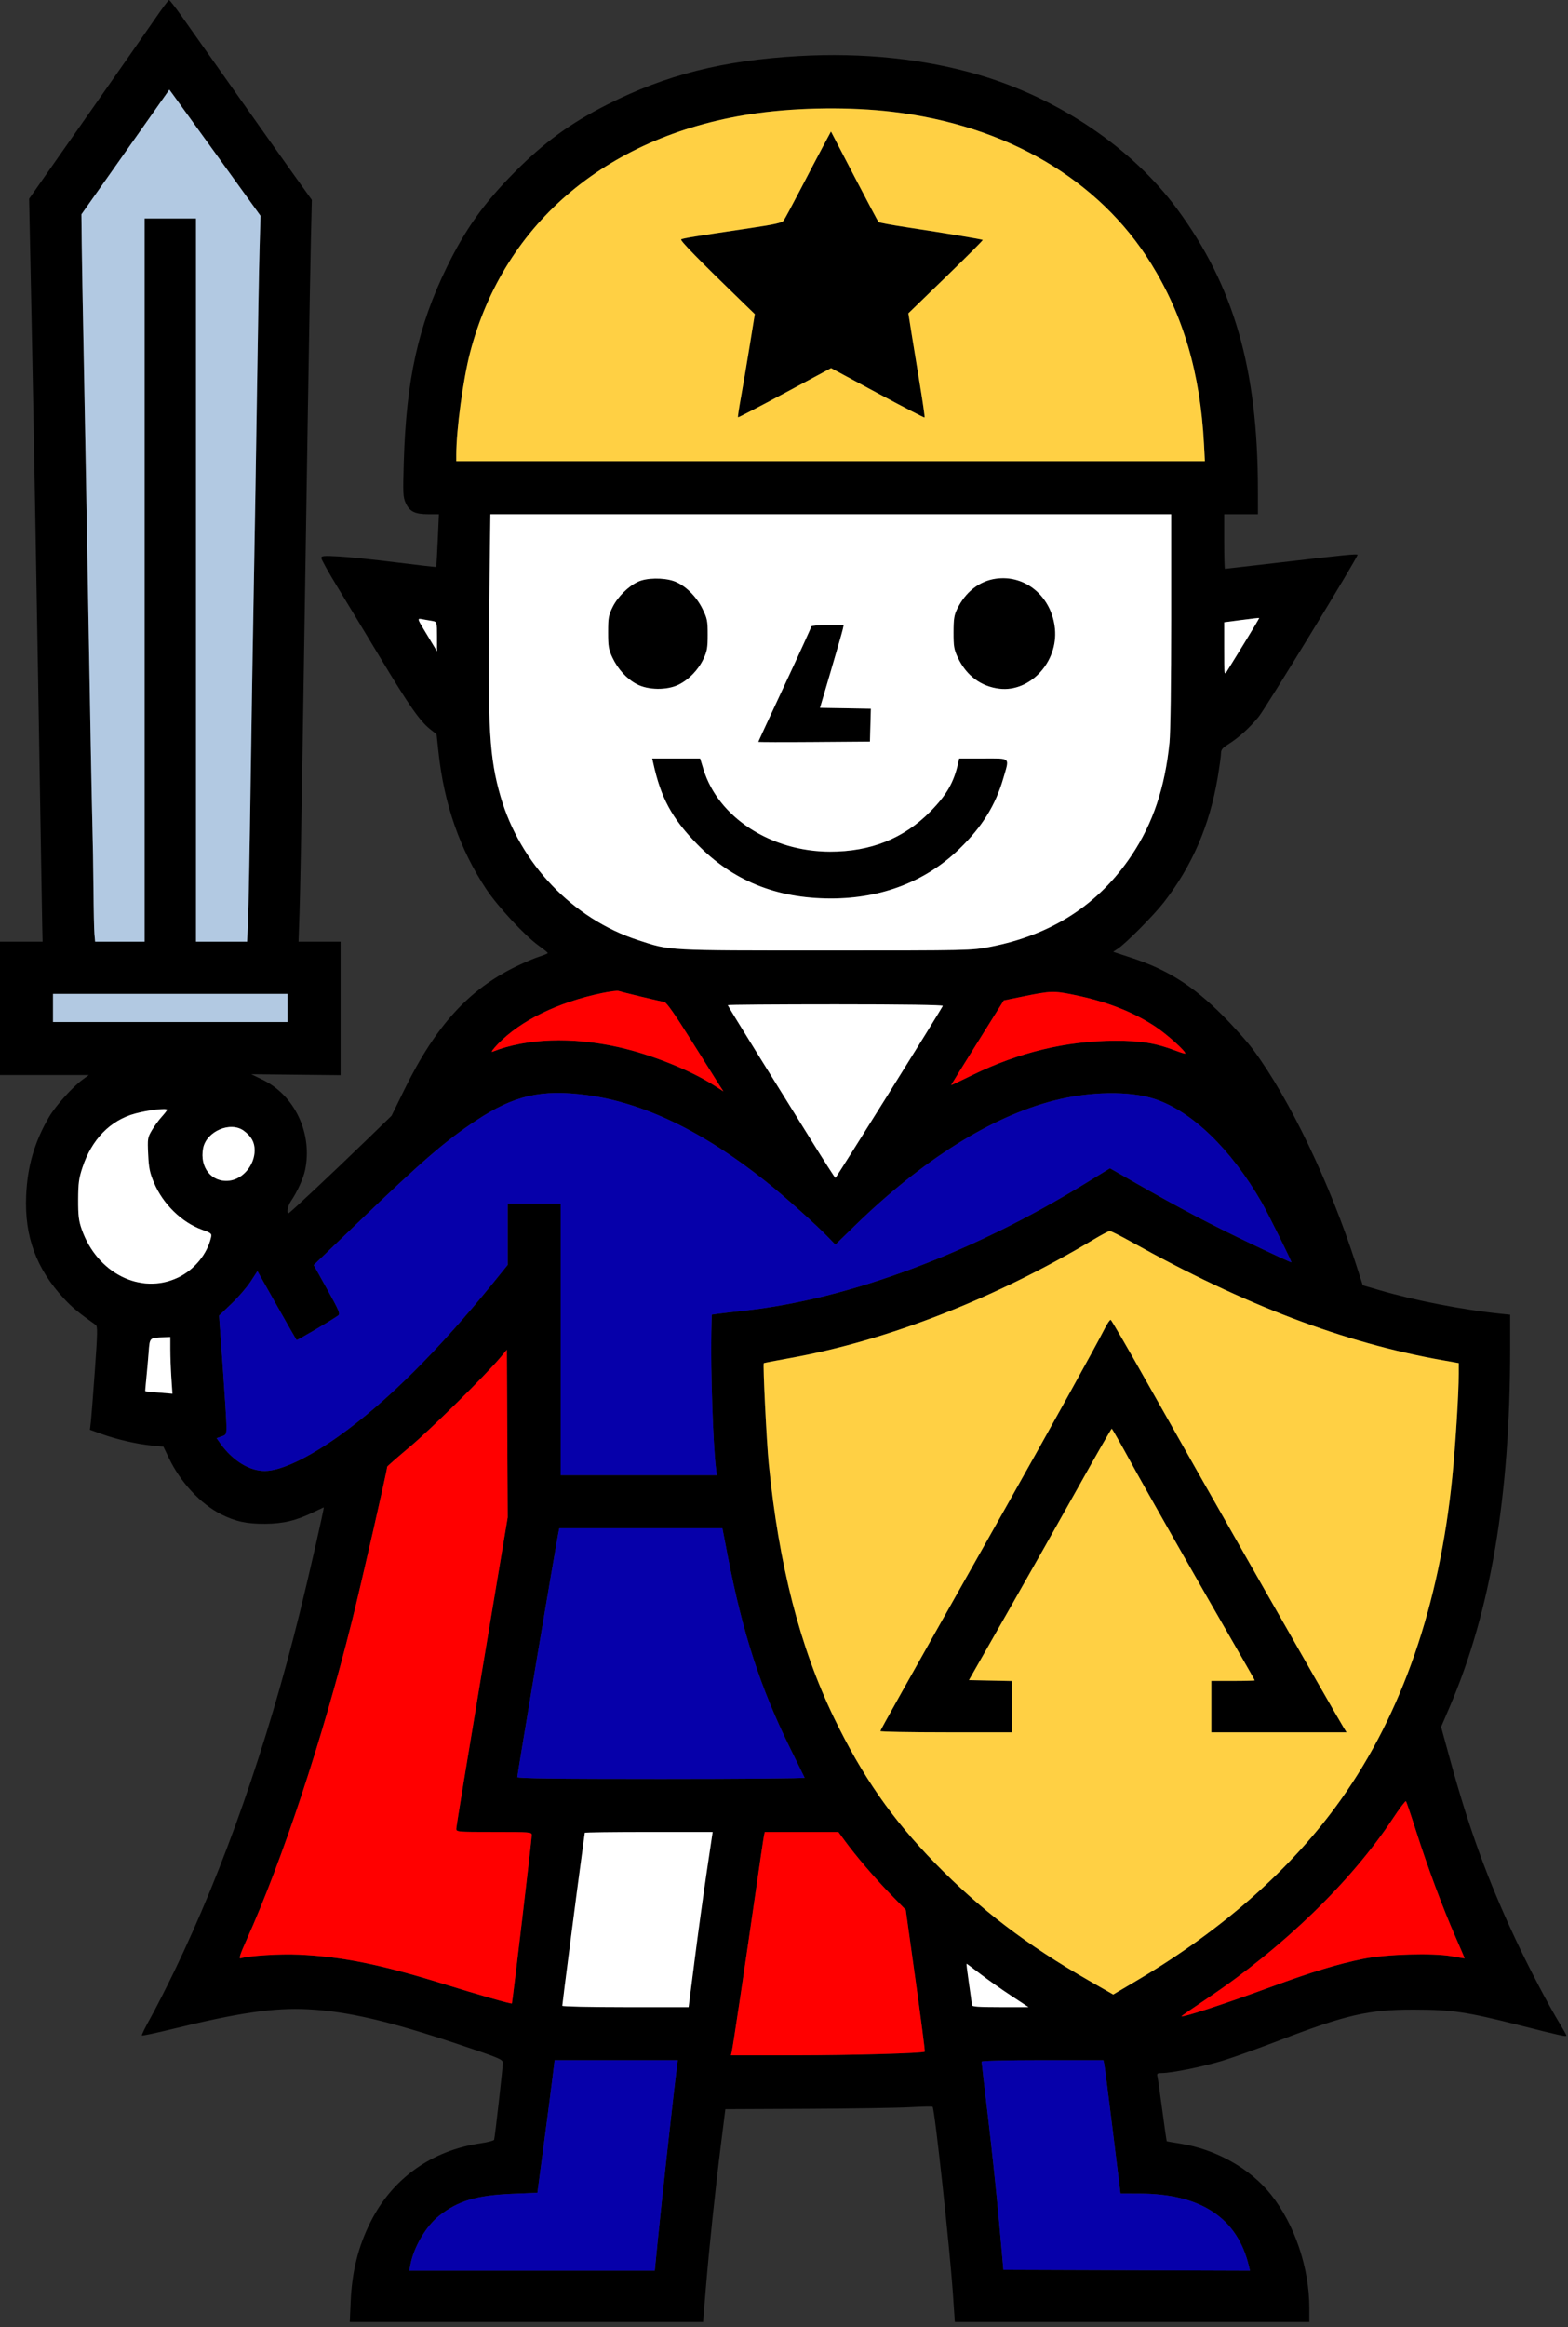 <?xml version="1.0" encoding="UTF-8"?> <svg xmlns="http://www.w3.org/2000/svg" width="244" height="362" viewBox="0 0 244 362" fill="none"><rect x="0" y="0" width="244" height="362" fill="#333333" stroke="none"/><path fill-rule="evenodd" clip-rule="evenodd" d="M24.114 2.938C23.008 4.548 18.149 11.502 13.318 18.393L4.532 30.921L4.884 48.143C5.248 65.954 5.803 97.192 6.252 125.24C6.393 134.109 6.535 142.518 6.567 143.928L6.625 146.491L3.312 146.49L0 146.49V156.865V167.24H6.912H13.825L12.85 167.95C11.319 169.065 8.636 172.048 7.65 173.732C5.373 177.617 4.263 181.423 4.069 186.008C3.802 192.349 5.632 197.339 9.931 201.993C11.203 203.369 12.21 204.205 14.898 206.115C15.2 206.329 15.18 207.348 14.758 213.24C14.488 217.021 14.205 220.634 14.129 221.268L13.992 222.42L15.809 223.076C18.145 223.92 21.398 224.668 23.653 224.88L25.431 225.048L26.278 226.82C28.075 230.581 31.209 233.959 34.386 235.561C36.616 236.685 38.398 237.071 41.25 237.049C44.117 237.027 46.081 236.552 48.84 235.216C49.664 234.817 50.357 234.49 50.379 234.49C50.491 234.49 48.051 245.192 46.617 250.99C41.531 271.547 34.836 290.668 27.14 306.616C25.879 309.229 24.196 312.527 23.4 313.946C22.604 315.365 22.008 316.582 22.077 316.65C22.146 316.719 24.322 316.256 26.913 315.621C37.176 313.106 42.666 312.307 47.875 312.573C54.032 312.886 60.472 314.383 71.397 318.038C77.725 320.156 78.25 320.375 78.25 320.908C78.25 321.604 77.013 332.507 76.893 332.872C76.846 333.014 75.903 333.262 74.797 333.423C67.16 334.536 61.039 338.909 57.655 345.669C55.731 349.512 54.775 353.35 54.568 358.053L54.428 361.24H81.916H109.405L109.829 356.053C110.347 349.721 111.296 340.684 112.2 333.49L112.875 328.115L125.5 328.06C132.444 328.03 139.683 327.917 141.587 327.81C143.491 327.703 145.084 327.674 145.129 327.746C145.477 328.31 147.787 349.59 148.283 356.803L148.588 361.24H176.169H203.75L203.749 359.053C203.746 352.782 201.465 346.033 197.784 341.408C194.547 337.34 189.222 334.352 183.625 333.465C182.525 333.29 181.598 333.132 181.564 333.113C181.531 333.093 181.221 330.948 180.875 328.346C180.529 325.744 180.189 323.362 180.118 323.053C180.005 322.556 180.088 322.49 180.827 322.49C182.317 322.49 187.154 321.51 190.176 320.596C191.798 320.105 195.755 318.693 198.969 317.457C209.458 313.425 212.992 312.613 220 312.626C225.96 312.637 228.19 312.966 236.375 315.04C242.845 316.68 243.75 316.877 243.75 316.648C243.75 316.566 243.32 315.794 242.794 314.932C240.979 311.96 237.978 306.244 235.839 301.686C231.541 292.531 228.631 284.571 225.74 274.06L224.253 268.65L225.598 265.508C231.972 250.624 234.983 232.828 234.997 209.946L235 204.526L233.562 204.377C227.627 203.761 220.183 202.317 214.724 200.721L212.064 199.944L211.005 196.654C206.942 184.025 200.716 171.024 195.063 163.365C194.15 162.128 191.99 159.701 190.264 157.974C185.644 153.35 181.676 150.843 176.056 148.999L173.219 148.068L173.92 147.609C175.189 146.777 179.533 142.402 181.113 140.365C185.52 134.681 188.218 128.439 189.475 121.021C189.764 119.32 190 117.605 190 117.212C190 116.642 190.216 116.361 191.062 115.828C192.77 114.754 194.426 113.261 195.862 111.504C196.963 110.156 211.25 86.769 211.25 86.314C211.25 86.127 209.128 86.336 199.184 87.501C194.541 88.045 190.688 88.49 190.621 88.49C190.554 88.49 190.5 86.578 190.5 84.24V79.99H193.125H195.75L195.746 76.177C195.728 57.38 192.025 44.513 183.18 32.517C176.181 23.026 164.823 15.336 152.375 11.661C143.887 9.155 134.28 8.149 124.291 8.719C112.498 9.393 103.62 11.641 94.5 16.262C88.737 19.181 84.671 22.148 80.072 26.787C75.297 31.603 72.4 35.669 69.502 41.615C65.06 50.733 63.22 59.063 62.835 71.799C62.685 76.754 62.711 77.323 63.131 78.254C63.727 79.574 64.567 79.99 66.637 79.99H68.299L68.119 84.052C68.02 86.287 67.91 88.148 67.875 88.189C67.839 88.23 65.069 87.918 61.718 87.495C58.367 87.073 54.359 86.656 52.812 86.57C50.355 86.433 50 86.463 50 86.807C50 87.023 51.087 88.981 52.416 91.157C53.745 93.334 56.798 98.377 59.2 102.365C63.706 109.844 65.337 112.173 66.98 113.474L67.934 114.23L68.238 117.048C69.111 125.129 71.572 132.17 75.68 138.342C77.499 141.073 81.684 145.576 83.844 147.125C84.604 147.669 85.231 148.179 85.238 148.257C85.245 148.335 84.654 148.587 83.927 148.816C83.198 149.046 81.569 149.737 80.305 150.352C72.924 153.944 67.784 159.603 62.944 169.469L60.93 173.573L57.028 177.355C51.563 182.649 45.075 188.74 44.898 188.74C44.559 188.74 44.79 187.562 45.265 186.865C46.241 185.434 47.189 183.358 47.469 182.04C48.677 176.351 45.879 170.396 40.856 167.968L39.093 167.115L46.047 167.189L53 167.262V156.876V146.49H49.727H46.453L46.608 141.928C46.693 139.418 46.869 130.334 47.001 121.74C47.698 76.05 48.225 43.677 48.379 37.231L48.524 31.098L45.846 27.357C44.373 25.299 40.189 19.396 36.548 14.24C32.907 9.084 29.152 3.768 28.203 2.428C27.254 1.087 26.398 -0.005 26.301 2.06759e-05C26.204 0.005 25.22 1.327 24.114 2.938ZM33.959 24.453L40.542 33.578L40.39 38.721C40.307 41.55 40.127 51.515 39.991 60.865C39.854 70.215 39.636 83.546 39.506 90.49C39.376 97.434 39.148 111.496 39.002 121.74C38.855 131.984 38.67 141.743 38.592 143.428L38.45 146.49H34.475H30.5V90.24V33.99H26.5H22.5V90.24V146.49H18.65H14.8L14.694 145.303C14.636 144.649 14.569 141.528 14.544 138.365C14.52 135.203 14.439 130.534 14.365 127.99C14.29 125.446 14.009 110.54 13.74 94.865C13.47 79.19 13.14 60.909 13.006 54.24C12.872 47.571 12.742 40.142 12.716 37.73L12.67 33.345L16.28 28.23C18.265 25.417 21.343 21.052 23.12 18.532L26.351 13.948L26.863 14.639C27.145 15.018 30.337 19.435 33.959 24.453ZM138.875 17.392C156.663 19.504 171.013 27.924 179.126 41.007C184.138 49.09 186.777 58.085 187.354 69.052L187.495 71.74H129.247H71V70.754C71 66.874 72.056 59.05 73.146 54.857C78.44 34.488 94.932 20.752 117.875 17.602C124.448 16.7 132.382 16.62 138.875 17.392ZM128.062 22.787C127.376 24.067 125.793 27.084 124.544 29.49C123.294 31.896 122.125 34.066 121.945 34.312C121.688 34.664 120.576 34.914 116.746 35.485C108.078 36.776 106.275 37.07 106.001 37.24C105.767 37.384 108.739 40.423 115.792 47.251L117.459 48.865L116.628 53.99C116.171 56.809 115.562 60.4 115.275 61.971C114.988 63.542 114.794 64.867 114.842 64.915C114.891 64.964 118.169 63.262 122.126 61.134L129.322 57.264L136.55 61.155C140.525 63.295 143.822 65.001 143.876 64.947C143.931 64.892 143.594 62.545 143.128 59.731C142.663 56.917 142.072 53.293 141.816 51.678L141.352 48.74L147.187 43.084C150.396 39.974 152.978 37.385 152.925 37.332C152.816 37.222 147.141 36.276 141.001 35.343C138.732 34.998 136.802 34.638 136.71 34.541C136.619 34.444 134.916 31.236 132.927 27.412L129.31 20.459L128.062 22.787ZM182.25 96.463C182.25 106.148 182.142 114.004 181.988 115.526C181.28 122.516 179.418 128.062 176.115 133.023C170.999 140.709 163.662 145.453 154.027 147.307C151.156 147.859 150.878 147.865 128.5 147.865C103.535 147.865 104.363 147.911 99.269 146.246C89.134 142.934 80.92 134.349 77.893 123.903C76.175 117.974 75.888 113.206 76.125 94.553L76.31 79.99H129.28H182.25V96.463ZM154.933 90.026C152.4 90.395 150.254 92.071 148.967 94.686C148.478 95.678 148.385 96.261 148.38 98.365C148.376 100.55 148.458 101.042 149.034 102.27C150.357 105.093 152.653 106.809 155.55 107.142C160.296 107.688 164.65 102.996 164.169 97.853C163.701 92.837 159.583 89.348 154.933 90.026ZM99.328 90.477C97.794 91.173 96.109 92.845 95.318 94.454C94.701 95.71 94.625 96.139 94.625 98.365C94.625 100.544 94.71 101.046 95.284 102.27C96.141 104.099 97.532 105.616 99.109 106.442C100.879 107.369 103.797 107.4 105.604 106.51C107.205 105.722 108.666 104.205 109.476 102.49C110.033 101.31 110.125 100.778 110.125 98.735C110.125 96.55 110.058 96.218 109.305 94.689C108.326 92.701 106.518 90.963 104.829 90.388C103.217 89.839 100.641 89.88 99.328 90.477ZM193.72 99.893C192.458 101.94 191.218 103.953 190.964 104.365C190.503 105.113 190.502 105.106 190.501 100.958L190.5 96.802L193.188 96.448C194.666 96.254 195.906 96.112 195.944 96.132C195.982 96.153 194.982 97.845 193.72 99.893ZM67.438 96.634C67.972 96.744 68 96.866 68 99.035V101.32L66.731 99.218C64.745 95.928 64.819 96.187 65.921 96.365C66.446 96.45 67.128 96.571 67.438 96.634ZM126.25 97.457C126.25 97.577 124.394 101.645 122.125 106.498C119.856 111.35 118 115.36 118 115.408C118 115.457 121.91 115.467 126.688 115.431L135.375 115.365L135.446 112.809L135.517 110.253L131.559 110.184L127.601 110.115L129.294 104.365C130.225 101.203 131.055 98.305 131.138 97.927L131.29 97.24H128.77C127.384 97.24 126.25 97.338 126.25 97.457ZM101.643 118.678C102.854 124.159 104.528 127.258 108.463 131.303C113.997 136.992 120.783 139.757 129.25 139.772C137.19 139.786 144.074 137.129 149.334 132.018C152.832 128.62 154.914 125.271 156.123 121.097C157.101 117.723 157.369 117.99 153.005 117.99H149.26L149.107 118.678C148.435 121.714 147.302 123.687 144.752 126.265C140.614 130.447 135.481 132.495 129.16 132.487C119.95 132.475 111.752 127.142 109.468 119.678L108.951 117.99H105.221H101.491L101.643 118.678ZM99.75 155.043C101.469 155.454 103.103 155.831 103.381 155.881C103.731 155.943 105.051 157.832 107.686 162.043C109.776 165.383 111.732 168.49 112.031 168.949L112.576 169.782L111.118 168.85C107.392 166.467 101.287 164.026 96.221 162.895C88.957 161.273 81.912 161.531 76.625 163.614C76.35 163.723 76.744 163.172 77.5 162.39C81.014 158.758 86.774 155.939 93.625 154.498C94.862 154.238 96.044 154.086 96.25 154.16C96.456 154.234 98.031 154.631 99.75 155.043ZM167.056 154.751C172.155 155.791 176.176 157.346 179.695 159.639C181.544 160.844 184.668 163.656 184.426 163.897C184.382 163.942 183.743 163.75 183.008 163.47C179.85 162.27 177.568 161.895 173.5 161.906C165.953 161.926 158.532 163.711 151.321 167.241C149.494 168.135 148 168.84 148 168.807C148 168.774 149.846 165.795 152.102 162.187L156.203 155.628L159.414 154.972C163.468 154.143 163.996 154.128 167.056 154.751ZM44.75 156.803V158.99H26.5H8.25V156.803V154.615H26.5H44.75V156.803ZM146.708 156.479C146.549 156.935 130.124 183.238 130 183.236C129.931 183.235 128.25 180.62 126.265 177.425C124.279 174.229 120.539 168.213 117.952 164.054C115.366 159.896 113.25 156.436 113.25 156.367C113.25 156.297 120.797 156.24 130.021 156.24C140.57 156.24 146.761 156.329 146.708 156.479ZM91.325 170.359C100.128 171.531 109.402 176 119.127 183.757C122.095 186.125 126.889 190.413 128.934 192.531L129.994 193.628L133.008 190.692C143.49 180.481 154.171 173.759 163.936 171.228C169.586 169.764 175.812 169.668 179.75 170.984C185.503 172.908 191.572 178.781 196.316 187.018C197.27 188.673 201.043 196.282 200.952 196.366C200.91 196.405 198.119 195.121 194.75 193.512C188.264 190.415 183.456 187.887 176.799 184.073L172.724 181.738L168.924 184.075C151.238 194.949 132.195 202.073 116 203.874C114.006 204.095 112.009 204.33 111.562 204.395L110.75 204.513L110.693 207.314C110.573 213.162 110.964 224.736 111.401 228.303L111.547 229.49H99.398H87.25V208.365V187.24H83.125H79V192.005V196.77L76.94 199.318C68.269 210.04 60.104 218.161 52.707 223.417C47.919 226.82 43.742 228.793 41.25 228.828C38.846 228.862 36.19 227.228 34.288 224.547L33.708 223.729L34.479 223.46C35.22 223.202 35.249 223.137 35.237 221.778C35.229 221.001 34.968 216.832 34.656 212.513L34.088 204.661L36.023 202.812C37.088 201.795 38.431 200.238 39.009 199.351L40.059 197.739L43.055 203.052C44.703 205.974 46.094 208.41 46.146 208.465C46.231 208.554 51.653 205.357 52.634 204.64C52.975 204.39 52.756 203.868 50.923 200.576L48.82 196.799L55.722 190.174C65.742 180.556 69.268 177.511 74.082 174.32C80.002 170.395 84.255 169.418 91.325 170.359ZM26 172.647C26 172.734 25.619 173.226 25.154 173.741C24.689 174.256 23.999 175.205 23.622 175.848C22.967 176.966 22.941 177.134 23.054 179.567C23.153 181.696 23.302 182.424 23.959 183.99C25.346 187.297 28.27 190.156 31.428 191.294C32.864 191.811 32.97 191.902 32.838 192.484C32.243 195.107 30.211 197.567 27.651 198.765C21.872 201.469 15.102 198.058 12.718 191.24C12.245 189.888 12.152 189.111 12.161 186.615C12.17 184.066 12.271 183.314 12.831 181.615C14.268 177.248 17.158 174.285 21.004 173.235C23.009 172.687 26 172.336 26 172.647ZM37.95 175.916C39.126 176.793 39.625 177.696 39.625 178.946C39.625 181.241 37.794 183.434 35.679 183.672C32.942 183.981 31.042 181.634 31.604 178.638C32.101 175.989 35.878 174.368 37.95 175.916ZM176.064 193.198C193.684 203.028 209.109 208.887 224.562 211.618L227 212.049L226.999 213.707C226.998 216.723 226.495 224.79 225.995 229.786C224.008 249.671 218.161 266.587 208.651 279.966C201.065 290.64 190.309 300.173 176.916 308.095L173.226 310.278L169.426 308.099C159.743 302.55 152.538 297.05 145.495 289.83C138.804 282.971 134.169 276.306 129.785 267.24C124.485 256.28 121.183 243.426 119.625 227.685C119.288 224.284 118.695 212.226 118.856 212.054C118.887 212.021 120.788 211.655 123.08 211.241C138.209 208.508 154.892 201.981 170.25 192.784C171.419 192.085 172.516 191.507 172.689 191.501C172.861 191.495 174.38 192.259 176.064 193.198ZM171.905 206.685C170.63 209.216 163.117 222.788 156.305 234.865C140.095 263.601 137 269.122 137 269.301C137 269.405 141.613 269.49 147.25 269.49H157.5V265.497V261.504L154.138 261.435L150.777 261.365L156.701 250.977C159.959 245.264 164.931 236.462 167.75 231.418C170.569 226.374 172.931 222.249 173 222.253C173.069 222.257 174.362 224.527 175.875 227.298C178.344 231.822 186.839 246.769 192.951 257.342C194.215 259.529 195.25 261.357 195.25 261.405C195.25 261.452 193.731 261.49 191.875 261.49H188.5V265.49V269.49H199.02H209.541L209.041 268.678C207.7 266.497 186.534 229.346 178.672 215.373C175.58 209.878 172.954 205.353 172.837 205.318C172.72 205.283 172.301 205.898 171.905 206.685ZM26.501 209.928C26.502 210.993 26.576 212.98 26.666 214.342L26.831 216.819L24.738 216.644C23.588 216.548 22.629 216.446 22.607 216.417C22.586 216.389 22.656 215.521 22.763 214.49C22.869 213.459 23.032 211.637 23.125 210.442C23.311 208.023 23.212 208.121 25.562 208.028L26.5 207.99L26.501 209.928ZM75.002 260.008C72.801 273.189 71 284.203 71 284.482C71 284.978 71.136 284.99 76.875 284.99C82.571 284.99 82.75 285.005 82.75 285.487C82.75 286.092 79.736 311.588 79.654 311.669C79.549 311.775 74.424 310.311 69 308.624C59.3 305.608 53.213 304.377 46.5 304.073C43.518 303.939 38.838 304.232 37.451 304.64C37.129 304.735 37.35 304.046 38.371 301.771C43.981 289.273 50.142 270.648 54.742 252.286C56.127 246.759 60.25 228.707 60.25 228.172C60.25 228.102 61.853 226.698 63.812 225.05C67.096 222.29 75.578 213.911 77.891 211.145L78.875 209.967L78.94 223.004L79.004 236.041L75.002 260.008ZM113.22 241.928C115.553 254.041 118.314 262.555 122.967 271.99C124.154 274.395 125.163 276.449 125.208 276.552C125.254 276.655 115.214 276.74 102.896 276.74C86.602 276.74 80.5 276.664 80.5 276.462C80.5 275.995 86.48 240.443 86.897 238.428L87.04 237.74H99.727H112.414L113.22 241.928ZM220.366 284.865C222.131 290.41 224.513 296.808 226.465 301.254C227.277 303.103 227.926 304.63 227.908 304.647C227.89 304.665 226.975 304.517 225.875 304.318C222.945 303.79 215.745 304.002 212.163 304.722C208.212 305.517 204.121 306.76 197.756 309.101C190.609 311.729 184.053 313.877 183.837 313.66C183.812 313.635 185.667 312.356 187.958 310.817C199.703 302.931 210.277 292.683 216.704 282.959C217.76 281.36 218.694 280.122 218.779 280.209C218.864 280.295 219.578 282.39 220.366 284.865ZM109.976 291.178C109.469 294.581 108.627 300.712 108.105 304.803L107.156 312.24H97.328C91.922 312.24 87.5 312.144 87.5 312.026C87.5 311.715 89.923 292.99 90.505 288.805C90.777 286.846 91 285.187 91 285.117C91 285.047 95.477 284.99 100.949 284.99H110.897L109.976 291.178ZM131.416 286.301C133.188 288.725 136.068 292.097 138.516 294.615L140.947 297.115L142.477 308.09C143.319 314.126 143.962 319.111 143.906 319.168C143.651 319.422 132.742 319.727 123.683 319.733L113.741 319.74L113.872 319.178C114.052 318.406 115.948 305.729 117.49 294.99C118.19 290.109 118.819 285.862 118.887 285.553L119.009 284.99H124.734H130.458L131.416 286.301ZM152.559 307.081C153.695 307.957 155.845 309.476 157.336 310.456L160.048 312.24H155.649C152.3 312.24 151.248 312.166 151.243 311.928C151.24 311.756 151.034 310.237 150.786 308.553C150.537 306.868 150.369 305.49 150.413 305.49C150.456 305.49 151.422 306.206 152.559 307.081ZM105.364 321.303C104.841 325.363 102.962 342.392 102.342 348.678L101.893 353.24H82.793H63.694L63.866 352.323C64.383 349.567 66.29 346.313 68.333 344.698C71.277 342.371 74.121 341.52 79.75 341.28L83.625 341.115L84.656 333.365C85.222 329.103 85.825 324.462 85.996 323.053L86.306 320.49H95.888H105.468L105.364 321.303ZM171.824 321.053C171.895 321.362 172.495 326.031 173.158 331.428L174.364 341.24L177.37 341.249C186.894 341.276 192.592 345.07 194.348 352.554L194.51 353.243L175.327 353.179L156.143 353.115L155.468 345.615C155.097 341.49 154.333 334.251 153.771 329.529C153.21 324.807 152.75 320.841 152.75 320.716C152.75 320.585 156.735 320.49 162.223 320.49H171.696L171.824 321.053Z" fill="black"></path><path d="M75.002 260.008C72.801 273.189 71 284.203 71 284.482C71 284.978 71.136 284.99 76.875 284.99C82.571 284.99 82.75 285.005 82.75 285.487C82.75 286.092 79.736 311.588 79.654 311.669C79.549 311.775 74.424 310.311 69 308.624C59.3 305.608 53.213 304.377 46.5 304.073C43.518 303.939 38.838 304.232 37.451 304.64C37.129 304.735 37.35 304.046 38.371 301.771C43.981 289.273 50.142 270.648 54.742 252.286C56.127 246.759 60.25 228.707 60.25 228.172C60.25 228.102 61.853 226.698 63.812 225.05C67.096 222.29 75.578 213.911 77.891 211.145L78.875 209.967L78.94 223.004L79.004 236.041L75.002 260.008Z" fill="#FF0000"></path><path d="M131.416 286.301C133.188 288.725 136.068 292.097 138.516 294.615L140.947 297.115L142.477 308.09C143.319 314.126 143.962 319.111 143.906 319.168C143.651 319.422 132.742 319.727 123.683 319.733L113.741 319.74L113.872 319.178C114.052 318.406 115.948 305.729 117.49 294.99C118.19 290.109 118.819 285.862 118.887 285.553L119.009 284.99H124.734H130.458L131.416 286.301Z" fill="#FF0000"></path><path d="M220.366 284.865C222.131 290.41 224.513 296.808 226.465 301.254C227.277 303.103 227.926 304.63 227.908 304.647C227.89 304.665 226.975 304.517 225.875 304.318C222.945 303.79 215.745 304.002 212.163 304.722C208.212 305.517 204.121 306.76 197.756 309.101C190.609 311.729 184.053 313.877 183.837 313.66C183.812 313.635 185.667 312.356 187.958 310.817C199.703 302.931 210.277 292.683 216.704 282.959C217.76 281.36 218.694 280.122 218.779 280.209C218.864 280.295 219.578 282.39 220.366 284.865Z" fill="#FF0000"></path><path d="M167.056 154.751C172.155 155.791 176.176 157.346 179.695 159.639C181.544 160.844 184.668 163.656 184.426 163.897C184.382 163.942 183.743 163.75 183.008 163.47C179.85 162.27 177.568 161.895 173.5 161.906C165.953 161.926 158.532 163.711 151.321 167.241C149.494 168.135 148 168.84 148 168.807C148 168.774 149.846 165.795 152.102 162.187L156.203 155.628L159.414 154.972C163.468 154.143 163.996 154.128 167.056 154.751Z" fill="#FF0000"></path><path d="M99.75 155.043C101.469 155.454 103.103 155.831 103.381 155.881C103.731 155.943 105.051 157.832 107.686 162.043C109.776 165.383 111.732 168.49 112.031 168.949L112.576 169.782L111.118 168.85C107.392 166.467 101.287 164.026 96.221 162.895C88.957 161.273 81.912 161.531 76.625 163.614C76.35 163.723 76.744 163.172 77.5 162.39C81.014 158.758 86.774 155.939 93.625 154.498C94.862 154.238 96.044 154.086 96.25 154.16C96.456 154.234 98.031 154.631 99.75 155.043Z" fill="#FF0000"></path><path fill-rule="evenodd" clip-rule="evenodd" d="M138.875 17.392C156.663 19.504 171.013 27.924 179.126 41.007C184.138 49.09 186.777 58.085 187.354 69.052L187.495 71.74H129.247H71V70.754C71 66.874 72.056 59.05 73.146 54.857C78.44 34.488 94.932 20.752 117.875 17.602C124.448 16.7 132.382 16.62 138.875 17.392ZM124.544 29.49C125.793 27.084 127.376 24.067 128.062 22.787L129.31 20.459L132.927 27.412C134.916 31.236 136.619 34.444 136.71 34.541C136.802 34.638 138.732 34.998 141.001 35.343C147.141 36.276 152.816 37.222 152.925 37.332C152.978 37.385 150.396 39.974 147.187 43.084L141.352 48.74L141.816 51.678C142.072 53.293 142.663 56.917 143.128 59.731C143.594 62.545 143.931 64.892 143.876 64.947C143.822 65.001 140.525 63.295 136.55 61.155L129.322 57.264L122.126 61.134C118.169 63.262 114.891 64.964 114.842 64.915C114.794 64.867 114.988 63.542 115.275 61.971C115.562 60.4 116.171 56.809 116.628 53.99L117.459 48.865L115.792 47.251C108.739 40.423 105.767 37.384 106.001 37.24C106.275 37.07 108.078 36.776 116.746 35.485C120.576 34.914 121.688 34.664 121.945 34.312C122.125 34.066 123.294 31.896 124.544 29.49Z" fill="#FFD044"></path><path fill-rule="evenodd" clip-rule="evenodd" d="M176.064 193.198C193.684 203.028 209.109 208.887 224.562 211.618L227 212.049L226.999 213.707C226.998 216.723 226.495 224.79 225.995 229.786C224.008 249.671 218.161 266.587 208.651 279.966C201.065 290.64 190.309 300.173 176.916 308.095L173.226 310.278L169.426 308.099C159.743 302.55 152.538 297.05 145.495 289.83C138.804 282.971 134.169 276.306 129.785 267.24C124.485 256.28 121.183 243.426 119.625 227.685C119.288 224.284 118.695 212.226 118.856 212.054C118.887 212.021 120.788 211.655 123.08 211.241C138.209 208.508 154.892 201.981 170.25 192.784C171.419 192.085 172.516 191.507 172.689 191.501C172.861 191.495 174.38 192.259 176.064 193.198ZM156.305 234.865C163.117 222.788 170.63 209.216 171.905 206.685C172.301 205.898 172.72 205.283 172.837 205.318C172.954 205.353 175.58 209.878 178.672 215.373C186.534 229.346 207.7 266.497 209.041 268.678L209.541 269.49H199.02H188.5V265.49V261.49H191.875C193.731 261.49 195.25 261.452 195.25 261.405C195.25 261.357 194.215 259.529 192.951 257.342C186.839 246.769 178.344 231.822 175.875 227.298C174.362 224.527 173.069 222.257 173 222.253C172.931 222.249 170.569 226.374 167.75 231.418C164.931 236.462 159.959 245.264 156.701 250.977L150.777 261.365L154.138 261.435L157.5 261.504V265.497V269.49H147.25C141.613 269.49 137 269.405 137 269.301C137 269.122 140.095 263.601 156.305 234.865Z" fill="#FFD044"></path><path d="M91.325 170.359C100.128 171.531 109.402 176 119.127 183.757C122.095 186.125 126.889 190.413 128.934 192.531L129.994 193.628L133.008 190.692C143.49 180.481 154.171 173.759 163.936 171.228C169.586 169.764 175.812 169.668 179.75 170.984C185.503 172.908 191.572 178.781 196.316 187.018C197.27 188.673 201.043 196.282 200.952 196.366C200.91 196.405 198.119 195.121 194.75 193.512C188.264 190.415 183.456 187.887 176.799 184.073L172.724 181.738L168.924 184.075C151.238 194.949 132.195 202.073 116 203.874C114.006 204.095 112.009 204.33 111.562 204.395L110.75 204.513L110.693 207.314C110.573 213.162 110.964 224.736 111.401 228.303L111.547 229.49H99.398H87.25V208.365V187.24H83.125H79V192.005V196.77L76.94 199.318C68.269 210.04 60.104 218.161 52.707 223.417C47.919 226.82 43.742 228.793 41.25 228.828C38.846 228.862 36.19 227.228 34.288 224.547L33.708 223.729L34.479 223.46C35.22 223.202 35.249 223.137 35.237 221.778C35.229 221.001 34.968 216.832 34.656 212.513L34.088 204.661L36.023 202.812C37.088 201.795 38.431 200.238 39.009 199.351L40.059 197.739L43.055 203.052C44.703 205.974 46.094 208.41 46.146 208.465C46.231 208.554 51.653 205.357 52.634 204.64C52.975 204.39 52.756 203.868 50.923 200.576L48.82 196.799L55.722 190.174C65.742 180.556 69.268 177.511 74.082 174.32C80.002 170.395 84.255 169.418 91.325 170.359Z" fill="#0600AA"></path><path d="M113.22 241.928C115.553 254.041 118.314 262.555 122.967 271.99C124.154 274.395 125.163 276.449 125.208 276.552C125.254 276.655 115.214 276.74 102.896 276.74C86.602 276.74 80.5 276.664 80.5 276.462C80.5 275.995 86.48 240.443 86.897 238.428L87.04 237.74H99.727H112.414L113.22 241.928Z" fill="#0600AA"></path><path d="M105.364 321.303C104.841 325.363 102.962 342.392 102.342 348.678L101.893 353.24H82.793H63.694L63.866 352.323C64.383 349.567 66.29 346.313 68.333 344.698C71.277 342.371 74.121 341.52 79.75 341.28L83.625 341.115L84.656 333.365C85.222 329.103 85.825 324.462 85.996 323.053L86.306 320.49H95.888H105.468L105.364 321.303Z" fill="#0600AA"></path><path d="M171.824 321.053C171.895 321.362 172.495 326.031 173.158 331.428L174.364 341.24L177.37 341.249C186.894 341.276 192.592 345.07 194.348 352.554L194.51 353.243L175.327 353.179L156.143 353.115L155.468 345.615C155.097 341.49 154.333 334.251 153.771 329.529C153.21 324.807 152.75 320.841 152.75 320.716C152.75 320.585 156.735 320.49 162.223 320.49H171.696L171.824 321.053Z" fill="#0600AA"></path><path d="M33.959 24.453L40.542 33.578L40.39 38.721C40.307 41.55 40.127 51.515 39.991 60.865C39.854 70.215 39.636 83.546 39.506 90.49C39.376 97.434 39.148 111.496 39.002 121.74C38.855 131.984 38.67 141.743 38.592 143.428L38.45 146.49H34.475H30.5V90.24V33.99H26.5H22.5V90.24V146.49H18.65H14.8L14.694 145.303C14.636 144.649 14.569 141.528 14.544 138.365C14.52 135.203 14.439 130.534 14.365 127.99C14.29 125.446 14.009 110.54 13.74 94.865C13.47 79.19 13.14 60.909 13.006 54.24C12.872 47.571 12.742 40.142 12.716 37.73L12.67 33.345L16.28 28.23C18.265 25.417 21.343 21.052 23.12 18.532L26.351 13.948L26.863 14.639C27.145 15.018 30.337 19.435 33.959 24.453Z" fill="#B2C9E2"></path><path d="M44.75 156.803V158.99H26.5H8.25V156.803V154.615H26.5H44.75V156.803Z" fill="#B2C9E2"></path><path fill-rule="evenodd" clip-rule="evenodd" d="M182.25 96.463C182.25 106.148 182.142 114.004 181.988 115.526C181.28 122.516 179.418 128.062 176.115 133.023C170.999 140.709 163.662 145.453 154.027 147.307C151.156 147.859 150.878 147.865 128.5 147.865C103.535 147.865 104.363 147.911 99.269 146.246C89.134 142.934 80.92 134.349 77.893 123.903C76.175 117.974 75.888 113.206 76.125 94.553L76.31 79.99H129.28H182.25V96.463ZM148.967 94.686C150.254 92.071 152.4 90.395 154.933 90.026C159.583 89.348 163.701 92.837 164.169 97.853C164.65 102.996 160.296 107.688 155.55 107.142C152.653 106.809 150.357 105.093 149.034 102.27C148.458 101.042 148.376 100.55 148.38 98.365C148.385 96.261 148.478 95.678 148.967 94.686ZM95.318 94.454C96.109 92.845 97.794 91.173 99.328 90.477C100.641 89.88 103.217 89.839 104.829 90.388C106.518 90.963 108.326 92.701 109.305 94.689C110.058 96.218 110.125 96.55 110.125 98.735C110.125 100.778 110.033 101.31 109.476 102.49C108.666 104.205 107.205 105.722 105.604 106.51C103.797 107.4 100.879 107.369 99.109 106.442C97.532 105.616 96.141 104.099 95.284 102.27C94.71 101.046 94.625 100.544 94.625 98.365C94.625 96.139 94.701 95.71 95.318 94.454ZM122.125 106.498C124.394 101.645 126.25 97.577 126.25 97.457C126.25 97.338 127.384 97.24 128.77 97.24H131.29L131.138 97.927C131.055 98.305 130.225 101.203 129.294 104.365L127.601 110.115L131.559 110.184L135.517 110.253L135.446 112.809L135.375 115.365L126.688 115.431C121.91 115.467 118 115.457 118 115.408C118 115.36 119.856 111.35 122.125 106.498ZM108.463 131.303C104.528 127.258 102.854 124.159 101.643 118.678L101.491 117.99H105.221H108.951L109.468 119.678C111.752 127.142 119.95 132.475 129.16 132.487C135.481 132.495 140.614 130.447 144.752 126.265C147.302 123.687 148.435 121.714 149.107 118.678L149.26 117.99H153.005C157.369 117.99 157.101 117.723 156.123 121.097C154.914 125.271 152.832 128.62 149.334 132.018C144.074 137.129 137.19 139.786 129.25 139.772C120.783 139.757 113.997 136.992 108.463 131.303Z" fill="white"></path><path d="M193.72 99.893L190.964 104.365C190.503 105.113 190.502 105.106 190.501 100.958L190.5 96.802L193.188 96.448C194.666 96.254 195.906 96.112 195.944 96.132C195.982 96.153 194.982 97.845 193.72 99.893Z" fill="white"></path><path d="M67.438 96.634C67.972 96.744 68 96.866 68 99.035V101.32L66.731 99.218C64.745 95.928 64.819 96.187 65.921 96.365C66.446 96.45 67.128 96.571 67.438 96.634Z" fill="white"></path><path d="M146.708 156.479C146.549 156.935 130.124 183.238 130 183.236C129.931 183.235 128.25 180.62 126.265 177.425C124.279 174.229 120.539 168.213 117.952 164.054C115.366 159.896 113.25 156.436 113.25 156.367C113.25 156.297 120.797 156.24 130.021 156.24C140.57 156.24 146.761 156.329 146.708 156.479Z" fill="white"></path><path d="M26 172.647C26 172.734 25.619 173.226 25.154 173.741C24.689 174.256 23.999 175.205 23.622 175.848C22.967 176.966 22.941 177.134 23.054 179.567C23.153 181.696 23.302 182.424 23.959 183.99C25.346 187.297 28.27 190.156 31.428 191.294C32.864 191.811 32.97 191.902 32.838 192.484C32.243 195.107 30.211 197.567 27.651 198.765C21.872 201.469 15.102 198.058 12.718 191.24C12.245 189.888 12.152 189.111 12.161 186.615C12.17 184.066 12.271 183.314 12.831 181.615C14.268 177.248 17.158 174.285 21.004 173.235C23.009 172.687 26 172.336 26 172.647Z" fill="white"></path><path d="M37.95 175.916C39.126 176.793 39.625 177.696 39.625 178.946C39.625 181.241 37.794 183.434 35.679 183.672C32.942 183.981 31.042 181.634 31.604 178.638C32.101 175.989 35.878 174.368 37.95 175.916Z" fill="white"></path><path d="M26.501 209.928C26.502 210.993 26.576 212.98 26.666 214.342L26.831 216.819L24.738 216.644C23.588 216.548 22.629 216.446 22.607 216.417C22.586 216.389 22.656 215.521 22.763 214.49C22.869 213.459 23.032 211.637 23.125 210.442C23.311 208.023 23.212 208.121 25.562 208.028L26.5 207.99L26.501 209.928Z" fill="white"></path><path d="M109.976 291.178C109.469 294.581 108.627 300.712 108.105 304.803L107.156 312.24H97.328C91.922 312.24 87.5 312.144 87.5 312.026C87.5 311.715 89.923 292.99 90.505 288.805C90.777 286.846 91 285.187 91 285.117C91 285.047 95.477 284.99 100.949 284.99H110.897L109.976 291.178Z" fill="white"></path><path d="M152.559 307.081C153.695 307.957 155.845 309.476 157.336 310.456L160.048 312.24H155.649C152.3 312.24 151.248 312.166 151.243 311.928C151.24 311.756 151.034 310.237 150.786 308.553C150.537 306.868 150.369 305.49 150.413 305.49C150.456 305.49 151.422 306.206 152.559 307.081Z" fill="white"></path></svg> 